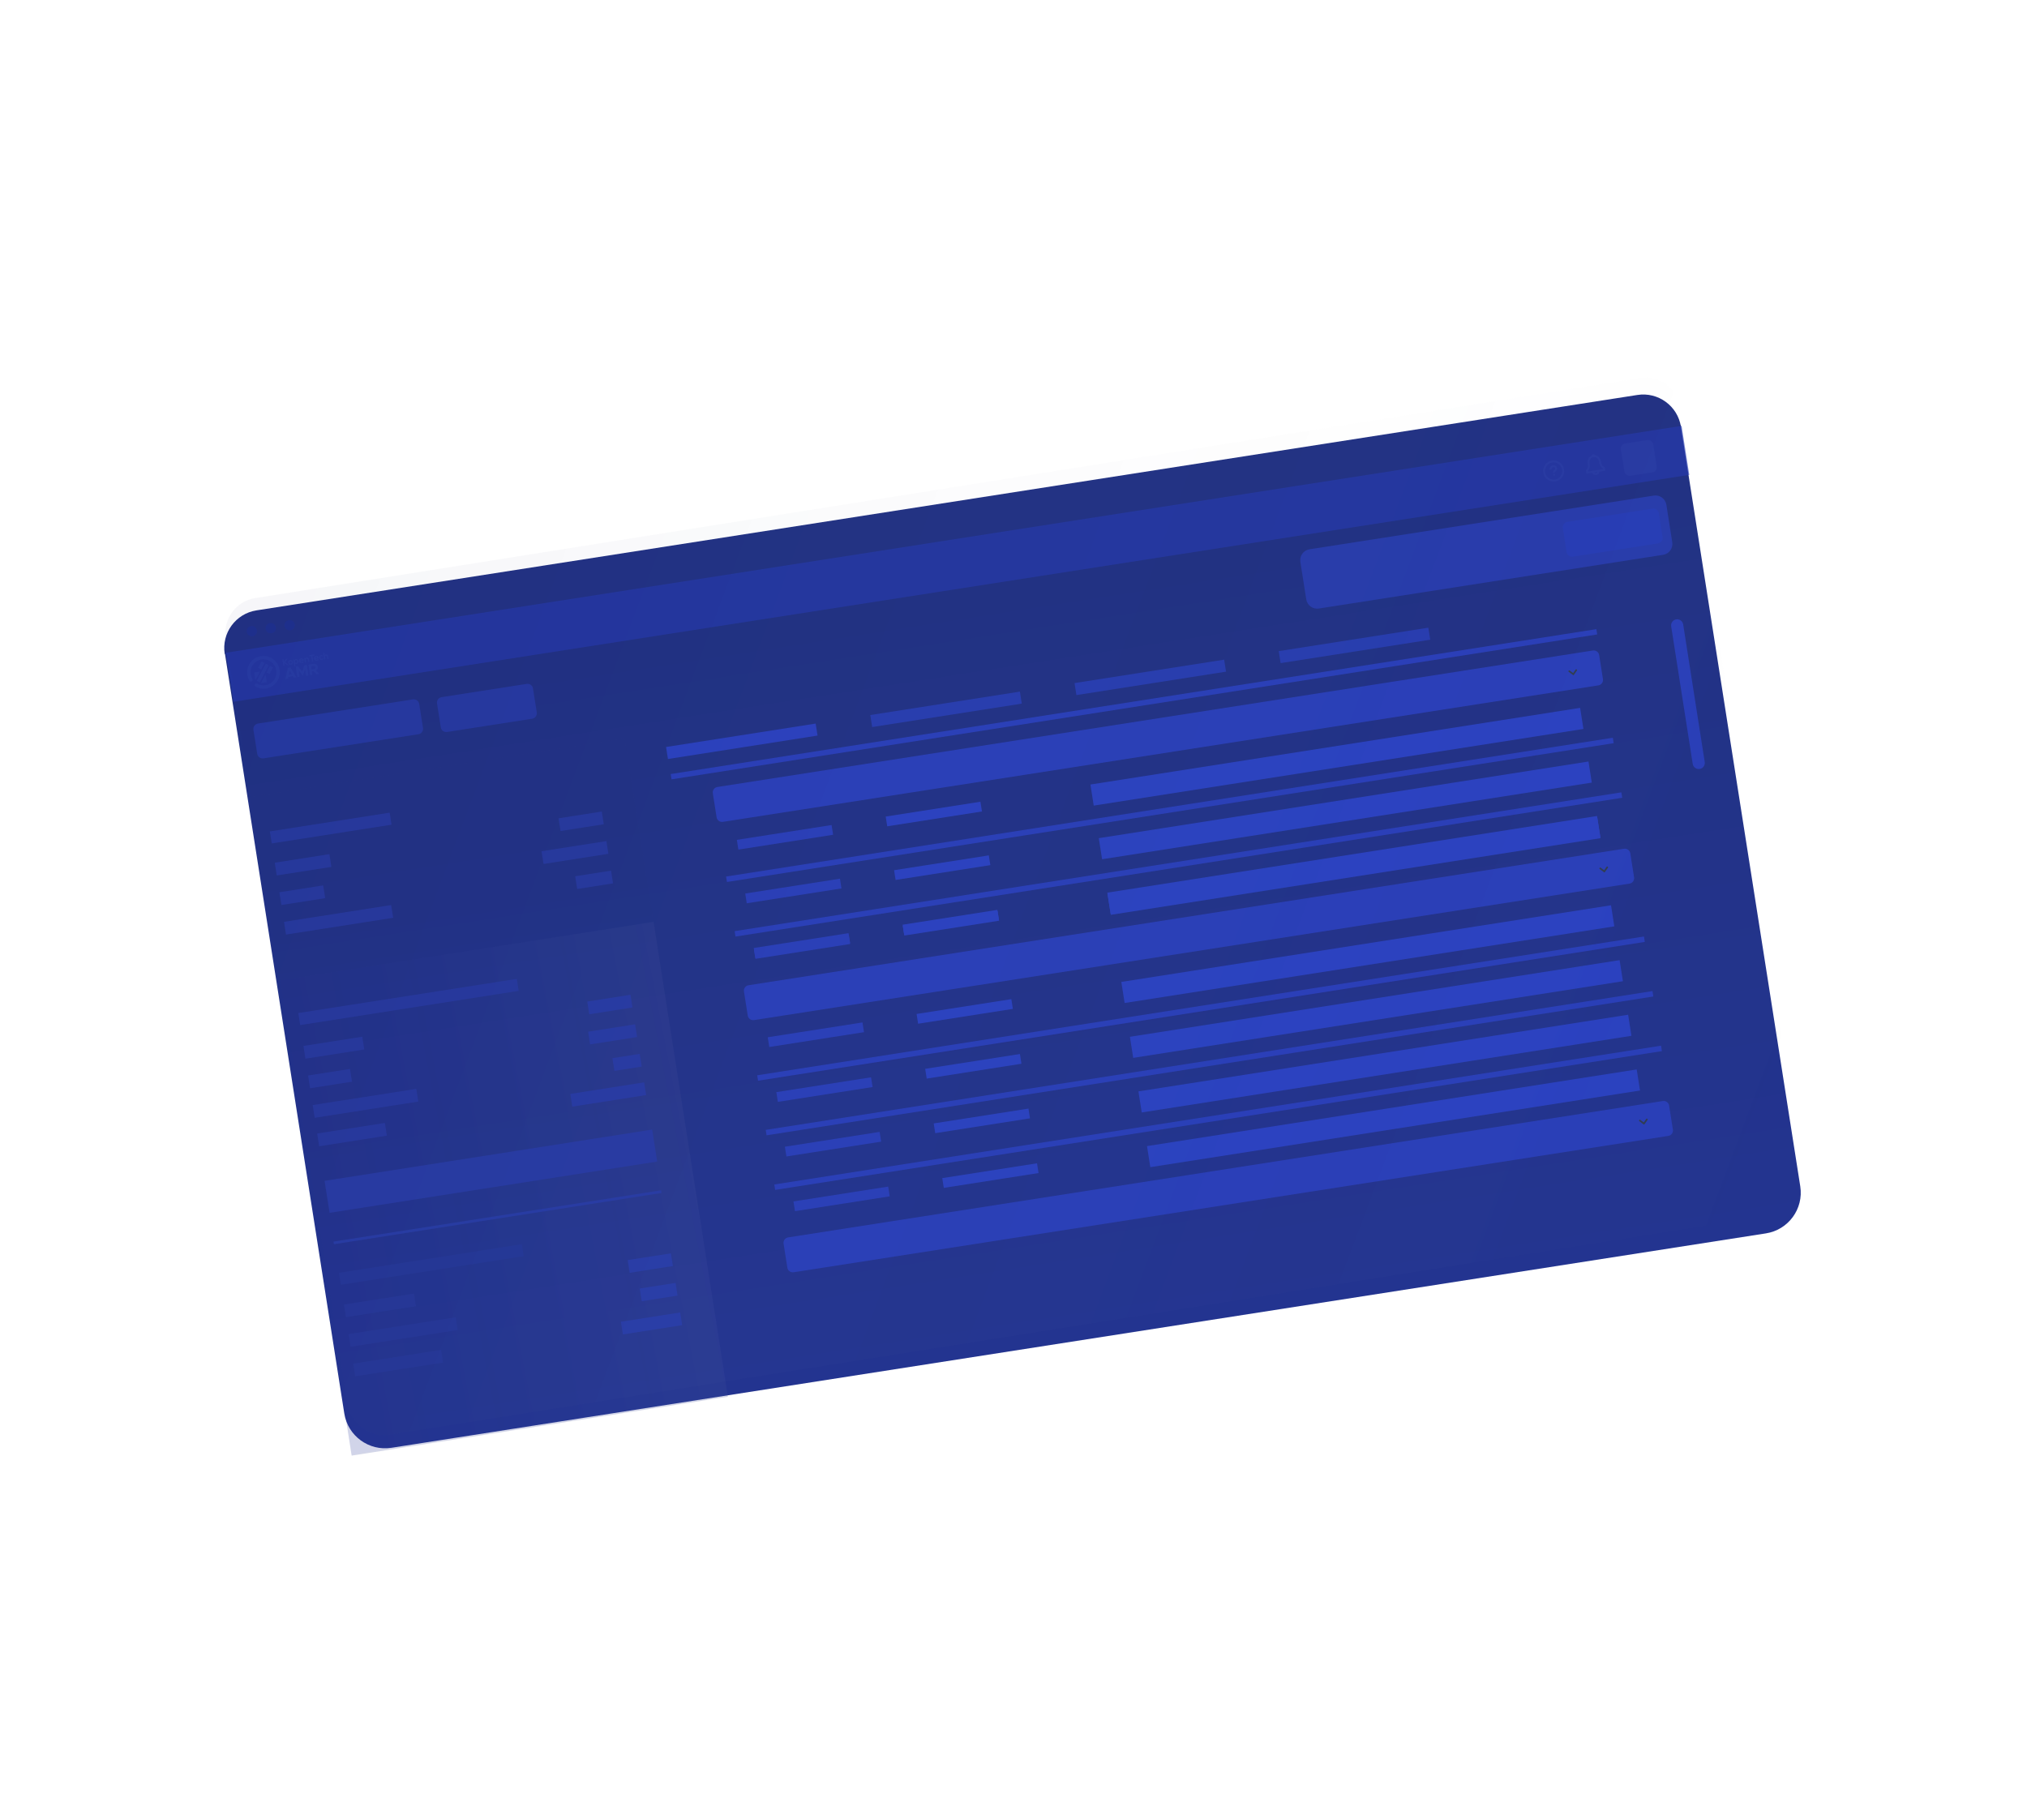 <svg width="460" height="413" viewBox="0 0 460 413" fill="none" xmlns="http://www.w3.org/2000/svg">
<g filter="url(#filter0_d)">
<path d="M50.985 144.984L381.4 93.434L408.544 266.252C409.346 271.356 405.858 276.139 400.753 276.936L88.824 325.602C83.72 326.399 78.932 322.907 78.13 317.803L50.985 144.984Z" fill="url(#paint0_linear)"/>
<path d="M50.994 145.416C50.252 140.696 53.478 136.273 58.198 135.537L371.578 86.644C376.298 85.907 380.725 89.136 381.467 93.856V93.856L50.994 145.416V145.416Z" fill="#213183"/>
<ellipse rx="1.169" ry="1.165" transform="matrix(0.988 -0.154 0.155 0.988 57.15 140.247)" fill="#1E308E"/>
<ellipse rx="1.169" ry="1.165" transform="matrix(0.988 -0.154 0.155 0.988 61.438 139.577)" fill="#1E308E"/>
<ellipse rx="1.169" ry="1.165" transform="matrix(0.988 -0.154 0.155 0.988 65.731 138.909)" fill="#1E308E"/>
<rect opacity="0.6" width="334.359" height="11.254" transform="matrix(0.988 -0.154 0.155 0.988 51.27 145.152)" fill="#253AB0"/>
<rect width="7.424" height="7.426" rx="1.157" transform="matrix(0.988 -0.153 0.156 0.988 367.658 97.83)" fill="#273AA2"/>
<path fill-rule="evenodd" clip-rule="evenodd" d="M350.211 104.266C350.416 105.571 351.642 106.464 352.948 106.261C354.254 106.058 355.146 104.835 354.941 103.53C354.735 102.224 353.51 101.331 352.204 101.535C350.898 101.738 350.005 102.961 350.211 104.266ZM354.515 103.6C354.683 104.668 353.953 105.668 352.884 105.835C351.815 106.001 350.813 105.27 350.645 104.202C350.477 103.135 351.207 102.134 352.275 101.968C353.344 101.801 354.347 102.532 354.515 103.6ZM352.746 104.975C352.864 104.957 352.945 104.845 352.927 104.727C352.908 104.608 352.797 104.527 352.678 104.545C352.559 104.563 352.478 104.675 352.497 104.793C352.516 104.912 352.627 104.994 352.746 104.975ZM352.433 104.365L352.863 104.298C352.836 104.126 352.858 104.091 353.02 103.975C353.303 103.774 353.413 103.596 353.355 103.231C353.282 102.763 352.868 102.536 352.377 102.613C351.902 102.687 351.578 103.131 351.652 103.606L352.082 103.539C352.045 103.302 352.207 103.079 352.445 103.042C352.719 103 352.894 103.095 352.925 103.298C352.952 103.469 352.93 103.505 352.768 103.621C352.485 103.822 352.375 103.999 352.433 104.365Z" fill="#273AA2"/>
<path fill-rule="evenodd" clip-rule="evenodd" d="M363.321 101.785C363.183 100.913 362.607 100.382 361.955 100.297C361.924 100.242 361.88 100.193 361.824 100.155C361.634 100.026 361.376 100.066 361.235 100.247C361.194 100.3 361.167 100.359 361.154 100.421C360.559 100.699 360.174 101.377 360.312 102.252C360.402 102.818 360.337 103.153 360.163 103.416C360.133 103.459 360.051 103.562 359.996 103.632C359.97 103.665 359.95 103.691 359.943 103.699L359.891 103.771L360.007 104.504L361.315 104.301C361.396 104.522 361.544 104.656 361.789 104.758C362.091 104.883 362.438 104.829 362.687 104.618C362.865 104.467 362.968 104.261 362.989 104.041L364.305 103.837L364.19 103.104L364.118 103.051C364.11 103.045 364.084 103.028 364.05 103.005L364.05 103.005V103.005C363.976 102.955 363.864 102.88 363.822 102.847C363.574 102.649 363.41 102.349 363.321 101.785ZM362.532 104.111L361.765 104.23C361.804 104.282 361.863 104.317 361.956 104.355C362.108 104.418 362.282 104.391 362.407 104.285C362.465 104.236 362.506 104.177 362.532 104.111ZM363.556 103.189C363.609 103.231 363.72 103.306 363.794 103.355L363.813 103.476L360.374 104.01L360.355 103.889C360.409 103.821 360.492 103.715 360.529 103.659C360.767 103.302 360.852 102.857 360.746 102.187C360.618 101.375 361.045 100.823 361.618 100.734C362.19 100.645 362.768 101.044 362.896 101.854C363.001 102.522 363.22 102.92 363.556 103.189Z" fill="#273AA2"/>
<path fill-rule="evenodd" clip-rule="evenodd" d="M59.796 169.122C59.115 169.228 58.476 168.762 58.369 168.082L57.513 162.642C57.406 161.961 57.871 161.324 58.552 161.218L93.709 155.742C94.39 155.636 95.029 156.102 95.136 156.783L95.992 162.222C96.099 162.903 95.634 163.541 94.953 163.647L59.796 169.122Z" fill="#2538A0"/>
<path fill-rule="evenodd" clip-rule="evenodd" d="M101.46 163.131C100.779 163.237 100.14 162.771 100.033 162.091L99.177 156.655C99.07 155.974 99.535 155.336 100.217 155.23L119.531 152.223C120.212 152.117 120.851 152.583 120.958 153.264L121.813 158.7C121.92 159.381 121.455 160.018 120.774 160.124L101.46 163.131Z" fill="#2538A0"/>
<path fill-rule="evenodd" clip-rule="evenodd" d="M164.048 183.535C163.367 183.641 162.729 183.175 162.621 182.495L161.765 177.045C161.658 176.365 162.123 175.727 162.804 175.62L361.482 144.643C362.163 144.537 362.802 145.003 362.909 145.684L363.766 151.133C363.873 151.814 363.407 152.452 362.726 152.558L164.048 183.535Z" fill="#293EB7"/>
<path fill-rule="evenodd" clip-rule="evenodd" d="M171.115 228.53C170.434 228.637 169.795 228.171 169.688 227.49L168.831 222.041C168.724 221.36 169.19 220.722 169.871 220.616L368.549 189.638C369.23 189.532 369.869 189.998 369.976 190.679L370.832 196.128C370.939 196.809 370.474 197.447 369.793 197.553L171.115 228.53Z" fill="#293EB7"/>
<path d="M375.307 109.482L297.178 121.672C295.816 121.885 294.885 123.161 295.099 124.522L296.436 133.035C296.65 134.397 297.928 135.329 299.29 135.116L377.419 122.927C378.781 122.714 379.711 121.438 379.498 120.076L378.16 111.563C377.947 110.202 376.669 109.27 375.307 109.482Z" fill="#273BAA"/>
<path d="M66.481 150.47L65.42 150.635L65.327 151.035L64.755 151.124L65.35 148.58L65.922 148.491L67.269 150.732L66.693 150.822L66.481 150.47ZM66.236 150.062L65.745 149.243L65.529 150.172L66.236 150.062Z" fill="#273AA2"/>
<path d="M71.823 150.022L71.157 149.33L70.779 149.389L70.901 150.166L70.391 150.245L70.016 147.853L71.087 147.686C71.603 147.605 72.037 147.88 72.112 148.354C72.167 148.709 71.996 149.021 71.688 149.187L72.406 149.931L71.823 150.022L71.823 150.022ZM70.705 148.919L71.211 148.84C71.464 148.801 71.617 148.642 71.584 148.436C71.552 148.231 71.358 148.125 71.105 148.165L70.599 148.244L70.705 148.919Z" fill="#273AA2"/>
<path d="M67.112 148.304L67.622 148.224L68.573 149.461L69.095 147.994L69.608 147.914L69.984 150.307L69.471 150.387L69.237 148.897L68.714 150.362L67.764 149.126L67.998 150.617L67.488 150.696L67.112 148.304V148.304Z" fill="#273AA2"/>
<path d="M73.441 146.563C73.342 146.697 73.227 146.761 73.077 146.785C72.783 146.83 72.511 146.691 72.455 146.331C72.398 145.97 72.614 145.755 72.908 145.71C73.051 145.687 73.168 145.711 73.296 145.803L73.165 145.995C73.097 145.95 73.019 145.935 72.949 145.946C72.781 145.972 72.677 146.115 72.705 146.292C72.735 146.486 72.883 146.568 73.039 146.544C73.119 146.532 73.195 146.496 73.247 146.425L73.441 146.563Z" fill="#273AA2"/>
<path d="M70.614 145.913L70.159 145.984L70.12 145.737C70.534 145.672 70.885 145.618 71.3 145.553L71.339 145.8L70.885 145.871L71.072 147.065L70.802 147.107L70.614 145.913Z" fill="#273AA2"/>
<path d="M71.547 146.565C71.583 146.688 71.706 146.761 71.882 146.734C71.975 146.719 72.09 146.666 72.138 146.597L72.323 146.731C72.234 146.858 72.068 146.939 71.914 146.963C71.566 147.017 71.324 146.833 71.273 146.508C71.224 146.199 71.399 145.944 71.727 145.893C72.066 145.84 72.31 146.017 72.337 146.441L71.547 146.565ZM72.064 146.271C72.027 146.142 71.914 146.092 71.77 146.114C71.635 146.135 71.534 146.218 71.518 146.356L72.064 146.271Z" fill="#273AA2"/>
<path d="M73.597 145.197L73.686 145.761C73.758 145.629 73.863 145.577 73.978 145.559C74.265 145.514 74.423 145.69 74.47 145.989L74.554 146.524L74.304 146.563L74.22 146.03C74.191 145.845 74.082 145.781 73.949 145.802C73.802 145.825 73.719 145.967 73.743 146.119L73.824 146.638L73.574 146.677L73.348 145.236L73.597 145.197Z" fill="#273AA2"/>
<path d="M69.945 147.241L69.862 146.709C69.837 146.555 69.735 146.451 69.575 146.476C69.421 146.5 69.337 146.646 69.361 146.8L69.443 147.319L69.195 147.358L69.034 146.34L69.258 146.305L69.296 146.441C69.383 146.324 69.477 146.256 69.605 146.237C69.843 146.2 70.061 146.349 70.112 146.668L70.196 147.202L69.945 147.241V147.241Z" fill="#273AA2"/>
<path d="M65.233 146.509L64.704 147.298L65.509 147.917L65.512 147.933L65.177 147.985L64.477 147.441L64.577 148.079L64.307 148.121L64.08 146.68L64.35 146.638L64.446 147.247L64.896 146.553L65.232 146.5L65.233 146.509L65.233 146.509Z" fill="#273AA2"/>
<path d="M66.471 147.265C66.516 147.557 66.355 147.825 66.026 147.876C65.698 147.928 65.464 147.722 65.418 147.429C65.373 147.139 65.536 146.868 65.858 146.818C66.18 146.768 66.425 146.974 66.471 147.265ZM65.668 147.39C65.693 147.545 65.808 147.674 65.99 147.646C66.173 147.617 66.242 147.459 66.218 147.304C66.194 147.152 66.064 147.02 65.896 147.046C65.716 147.075 65.644 147.238 65.668 147.39Z" fill="#273AA2"/>
<path d="M66.789 148.167L66.562 146.728L66.796 146.692L66.834 146.829C66.894 146.704 67.022 146.633 67.137 146.615C67.449 146.567 67.692 146.767 67.74 147.066C67.786 147.362 67.636 147.626 67.312 147.677C67.206 147.693 67.043 147.685 66.953 147.585L67.039 148.128L66.789 148.167ZM67.489 147.105C67.464 146.946 67.337 146.833 67.156 146.861C66.976 146.889 66.89 147.036 66.915 147.194C66.94 147.353 67.077 147.464 67.247 147.438C67.418 147.411 67.514 147.263 67.489 147.105Z" fill="#273AA2"/>
<path d="M68.152 147.091C68.188 147.214 68.311 147.288 68.488 147.26C68.58 147.246 68.696 147.192 68.744 147.123L68.929 147.257C68.84 147.385 68.673 147.465 68.52 147.489C68.171 147.544 67.93 147.36 67.879 147.034C67.83 146.725 68.004 146.47 68.332 146.419C68.671 146.367 68.915 146.544 68.942 146.968L68.152 147.091L68.152 147.091ZM68.669 146.797C68.632 146.668 68.519 146.618 68.376 146.641C68.24 146.662 68.14 146.745 68.124 146.882L68.669 146.797Z" fill="#273AA2"/>
<path d="M60.372 153.271C59.55 153.398 58.732 153.251 58.006 152.846C57.823 152.744 57.757 152.512 57.858 152.329C57.959 152.146 58.189 152.08 58.372 152.182C58.949 152.505 59.6 152.621 60.253 152.52C61.856 152.271 62.953 150.758 62.7 149.148C62.446 147.538 60.935 146.431 59.332 146.68C57.73 146.929 56.632 148.441 56.886 150.052C56.946 150.434 57.077 150.794 57.275 151.122C57.383 151.302 57.326 151.535 57.147 151.643C56.969 151.751 56.736 151.693 56.628 151.513C56.379 151.1 56.214 150.648 56.139 150.168C55.819 148.144 57.199 146.242 59.214 145.929C61.229 145.616 63.128 147.008 63.447 149.032C63.766 151.056 62.386 152.957 60.372 153.271Z" fill="#273AA2"/>
<path d="M60.982 147.988L60.315 147.632L58.261 151.527L58.929 151.883L60.982 147.988Z" fill="#273AA2"/>
<path d="M58.988 149.437L57.684 149.64L57.958 151.393L58.988 149.437Z" fill="#273AA2"/>
<path d="M59.228 152.041L60.533 151.838L60.259 150.085L59.228 152.041Z" fill="#273AA2"/>
<path d="M61.944 148.499L61.275 148.143L60.506 149.603L61.174 149.959L61.944 148.499Z" fill="#273AA2"/>
<path d="M60.026 147.476L59.357 147.121L58.588 148.58L59.256 148.936L60.026 147.476Z" fill="#273AA2"/>
<rect opacity="0.2" x="56.403" y="177.891" width="86.417" height="151.307" transform="rotate(-8.897 56.403 177.891)" fill="url(#paint1_linear)"/>
<rect opacity="0.05" x="62.938" y="219.594" width="86.417" height="108.799" transform="rotate(-8.897 62.938 219.594)" fill="url(#paint2_linear)" fill-opacity="0.6"/>
<path d="M152.299 173.284L362.371 140.399" stroke="#293EB7" stroke-width="1.217"/>
<path d="M164.872 196.564L366.109 165.062" stroke="#293EB7" stroke-width="1.248"/>
<path d="M166.809 208.956L368.045 177.454" stroke="#293EB7" stroke-width="1.248"/>
<path d="M171.932 241.67L373.168 210.168" stroke="#293EB7" stroke-width="1.248"/>
<path d="M173.868 254.06L375.105 222.557" stroke="#293EB7" stroke-width="1.248"/>
<path d="M175.812 266.453L377.048 234.95" stroke="#293EB7" stroke-width="1.248"/>
<rect x="151.154" y="166.543" width="34.366" height="2.759" transform="rotate(-8.897 151.154 166.543)" fill="#2A40BD"/>
<rect x="61.241" y="185.705" width="27.519" height="2.759" transform="rotate(-8.897 61.241 185.705)" fill="#26389D"/>
<rect x="67.697" y="226.931" width="50.188" height="2.759" transform="rotate(-8.897 67.697 226.931)" fill="#26389D"/>
<rect x="76.925" y="285.881" width="42.004" height="2.759" transform="rotate(-8.897 76.925 285.881)" fill="#243696"/>
<rect x="73.655" y="265.012" width="75.253" height="7.35" transform="rotate(-8.897 73.655 265.012)" fill="#273AA2"/>
<rect x="78.05" y="293.081" width="16.096" height="2.923" transform="rotate(-8.897 78.05 293.081)" fill="#253697"/>
<rect x="62.355" y="192.807" width="12.55" height="2.923" transform="rotate(-8.897 62.355 192.807)" fill="#26389D"/>
<rect x="167.219" y="187.62" width="21.761" height="2.239" transform="rotate(-8.897 167.219 187.62)" fill="#293EB7"/>
<rect x="200.997" y="182.332" width="21.761" height="2.239" transform="rotate(-8.897 200.997 182.332)" fill="#2A41BF"/>
<rect x="247.457" y="175.06" width="112.484" height="4.842" transform="rotate(-8.897 247.457 175.06)" fill="#2A41BF"/>
<rect x="169.119" y="199.799" width="21.761" height="2.239" transform="rotate(-8.897 169.119 199.799)" fill="#293EB7"/>
<rect x="202.898" y="194.509" width="21.761" height="2.239" transform="rotate(-8.897 202.898 194.509)" fill="#2A41BF"/>
<rect x="249.355" y="187.236" width="112.484" height="4.842" transform="rotate(-8.897 249.355 187.236)" fill="#2A41BF"/>
<rect x="171.056" y="212.163" width="21.761" height="2.239" transform="rotate(-8.897 171.056 212.163)" fill="#293EB7"/>
<rect x="204.837" y="206.877" width="21.761" height="2.239" transform="rotate(-8.897 204.837 206.877)" fill="#2A41BF"/>
<rect x="251.29" y="199.603" width="112.484" height="4.842" transform="rotate(-8.897 251.29 199.603)" fill="#2A41BF"/>
<rect x="171.095" y="212.411" width="21.761" height="2.239" transform="rotate(-8.897 171.095 212.411)" fill="#293EB7"/>
<rect x="204.877" y="207.125" width="21.761" height="2.239" transform="rotate(-8.897 204.877 207.125)" fill="#2A41BF"/>
<rect x="251.334" y="199.852" width="112.484" height="4.842" transform="rotate(-8.897 251.334 199.852)" fill="#2A41BF"/>
<rect x="174.229" y="232.424" width="21.761" height="2.239" transform="rotate(-8.897 174.229 232.424)" fill="#293EB7"/>
<rect x="208.01" y="227.137" width="21.761" height="2.239" transform="rotate(-8.897 208.01 227.137)" fill="#2A41BF"/>
<rect x="254.469" y="219.864" width="112.484" height="4.842" transform="rotate(-8.897 254.469 219.864)" fill="#2A41BF"/>
<rect x="176.177" y="244.877" width="21.761" height="2.239" transform="rotate(-8.897 176.177 244.877)" fill="#293EB7"/>
<rect x="209.957" y="239.59" width="21.761" height="2.239" transform="rotate(-8.897 209.957 239.59)" fill="#2A41BF"/>
<rect x="256.416" y="232.317" width="112.484" height="4.842" transform="rotate(-8.897 256.416 232.317)" fill="#2A41BF"/>
<rect x="178.116" y="257.268" width="21.761" height="2.239" transform="rotate(-8.897 178.116 257.268)" fill="#293EB7"/>
<rect x="211.893" y="251.98" width="21.761" height="2.239" transform="rotate(-8.897 211.893 251.98)" fill="#2A41BF"/>
<rect x="258.354" y="244.707" width="112.484" height="4.842" transform="rotate(-8.897 258.354 244.707)" fill="#2A41BF"/>
<rect x="180.062" y="269.684" width="21.761" height="2.239" transform="rotate(-8.897 180.062 269.684)" fill="#293EB7"/>
<rect x="213.837" y="264.396" width="21.761" height="2.239" transform="rotate(-8.897 213.837 264.396)" fill="#2A41BF"/>
<rect x="260.299" y="257.124" width="112.484" height="4.842" transform="rotate(-8.897 260.299 257.124)" fill="#2A41BF"/>
<rect x="68.864" y="234.395" width="13.51" height="2.923" transform="rotate(-8.897 68.864 234.395)" fill="#26389D"/>
<rect x="79.102" y="299.79" width="24.61" height="2.923" transform="rotate(-8.897 79.102 299.79)" fill="#253697"/>
<rect x="63.407" y="199.517" width="10.055" height="2.923" transform="rotate(-8.897 63.407 199.517)" fill="#26389D"/>
<rect x="69.919" y="241.106" width="9.62" height="2.923" transform="rotate(-8.897 69.919 241.106)" fill="#26389D"/>
<rect x="80.147" y="306.498" width="20.192" height="2.923" transform="rotate(-8.897 80.147 306.498)" fill="#253697"/>
<rect x="64.455" y="206.226" width="24.61" height="2.923" transform="rotate(-8.897 64.455 206.226)" fill="#26389D"/>
<rect x="70.965" y="247.815" width="23.798" height="2.923" transform="rotate(-8.897 70.965 247.815)" fill="#26389D"/>
<rect x="71.977" y="254.275" width="15.557" height="2.923" transform="rotate(-8.897 71.977 254.275)" fill="#26389D"/>
<rect x="142.451" y="282.999" width="9.929" height="2.923" transform="rotate(-8.897 142.451 282.999)" fill="#283CA7"/>
<rect x="126.756" y="182.727" width="9.929" height="2.923" transform="rotate(-8.897 126.756 182.727)" fill="#26389D"/>
<rect x="133.271" y="224.316" width="9.929" height="2.923" transform="rotate(-8.897 133.271 224.316)" fill="#273AA2"/>
<rect x="145.176" y="289.447" width="8.237" height="2.923" transform="rotate(-8.897 145.176 289.447)" fill="#283CA7"/>
<rect x="122.894" y="190.204" width="14.899" height="2.923" transform="rotate(-8.897 122.894 190.204)" fill="#26389D"/>
<rect x="133.467" y="231.157" width="10.79" height="2.923" transform="rotate(-8.897 133.467 231.157)" fill="#273AA2"/>
<rect x="140.906" y="296.988" width="13.62" height="2.923" transform="rotate(-8.897 140.906 296.988)" fill="#283CA7"/>
<rect x="130.529" y="195.883" width="8.237" height="2.923" transform="rotate(-8.897 130.529 195.883)" fill="#26389D"/>
<rect x="138.977" y="237.169" width="6.277" height="2.923" transform="rotate(-8.897 138.977 237.169)" fill="#273AA2"/>
<rect x="129.416" y="245.282" width="16.974" height="2.923" transform="rotate(-8.897 129.416 245.282)" fill="#273AA2"/>
<rect x="75.676" y="278.795" width="75.253" height="0.616" transform="rotate(-8.897 75.676 278.795)" fill="#273BA3"/>
<rect x="197.501" y="159.29" width="34.366" height="2.759" transform="rotate(-8.897 197.501 159.29)" fill="#273CAE"/>
<rect x="243.85" y="152.036" width="34.366" height="2.759" transform="rotate(-8.897 243.85 152.036)" fill="#273CAE"/>
<rect x="290.191" y="144.781" width="34.366" height="2.759" transform="rotate(-8.897 290.191 144.781)" fill="#273CAE"/>
<path d="M380.4 137.577C381.152 137.459 381.858 137.973 381.976 138.726L386.864 169.953C386.982 170.705 386.467 171.411 385.715 171.529V171.529C384.962 171.647 384.256 171.132 384.138 170.379L379.25 139.153C379.132 138.4 379.647 137.694 380.4 137.577V137.577Z" fill="#293EB7"/>
<path fill-rule="evenodd" clip-rule="evenodd" d="M356.944 123.343C356.263 123.449 355.624 122.983 355.516 122.302L354.661 116.866C354.554 116.185 355.019 115.548 355.7 115.442L375.014 112.434C375.695 112.328 376.334 112.794 376.441 113.475L377.297 118.911C377.404 119.592 376.939 120.23 376.258 120.336L356.944 123.343Z" fill="#263CB4"/>
<path d="M356.996 150.228L355.972 149.46C355.923 149.423 355.911 149.352 355.947 149.301L356.033 149.18C356.069 149.13 356.138 149.119 356.187 149.156L357.002 149.764L357.591 148.937C357.626 148.887 357.695 148.876 357.744 148.913L357.864 149.002C357.913 149.04 357.924 149.11 357.889 149.161L357.15 150.204C357.114 150.254 357.045 150.265 356.996 150.228Z" fill="#2F3B52"/>
<path d="M364.027 194.986L363.003 194.218C362.954 194.181 362.943 194.11 362.978 194.059L363.065 193.938C363.1 193.887 363.169 193.877 363.218 193.914L364.033 194.522L364.622 193.695C364.658 193.644 364.726 193.634 364.776 193.671L364.895 193.76C364.944 193.797 364.956 193.868 364.92 193.919L364.181 194.962C364.145 195.012 364.076 195.023 364.027 194.986Z" fill="#2F3B52"/>
<path fill-rule="evenodd" clip-rule="evenodd" d="M180.104 285.762C179.423 285.868 178.784 285.402 178.677 284.721L177.821 279.272C177.714 278.591 178.179 277.953 178.86 277.847L377.358 246.898C378.039 246.792 378.677 247.258 378.784 247.939L379.641 253.388C379.748 254.068 379.283 254.707 378.602 254.813L180.104 285.762Z" fill="#293EB7"/>
<path d="M373.019 252.217L371.996 251.449C371.946 251.412 371.935 251.341 371.971 251.291L372.057 251.169C372.092 251.119 372.161 251.108 372.21 251.145L373.025 251.753L373.614 250.926C373.65 250.876 373.719 250.865 373.768 250.902L373.887 250.992C373.937 251.029 373.948 251.099 373.912 251.15L373.173 252.193C373.137 252.243 373.068 252.254 373.019 252.217Z" fill="#2F3B52"/>
</g>
<rect x="50" y="137.004" width="334.534" height="192.338" rx="8" transform="rotate(-9.027 50 137.004)" fill="url(#paint3_linear)" fill-opacity="0.04"/>
<defs>
<filter id="filter0_d" x="10.888" y="49.539" width="437.771" height="320.838" filterUnits="userSpaceOnUse" color-interpolation-filters="sRGB">
<feFlood flood-opacity="0" result="BackgroundImageFix"/>
<feColorMatrix in="SourceAlpha" type="matrix" values="0 0 0 0 0 0 0 0 0 0 0 0 0 0 0 0 0 0 127 0" result="hardAlpha"/>
<feOffset dy="3"/>
<feGaussianBlur stdDeviation="20"/>
<feComposite in2="hardAlpha" operator="out"/>
<feColorMatrix type="matrix" values="0 0 0 0 0.161 0 0 0 0 0.243 0 0 0 0 0.718 0 0 0 0.33 0"/>
<feBlend mode="normal" in2="BackgroundImageFix" result="effect1_dropShadow"/>
<feBlend mode="normal" in="SourceGraphic" in2="effect1_dropShadow" result="shape"/>
</filter>
<linearGradient id="paint0_linear" x1="216.192" y1="119.209" x2="244.602" y2="301.298" gradientUnits="userSpaceOnUse">
<stop stop-color="#203081"/>
<stop offset="1" stop-color="#233490"/>
</linearGradient>
<linearGradient id="paint1_linear" x1="99.612" y1="177.891" x2="99.612" y2="329.198" gradientUnits="userSpaceOnUse">
<stop stop-color="#213081"/>
<stop offset="1" stop-color="#23348E"/>
</linearGradient>
<linearGradient id="paint2_linear" x1="149.559" y1="267.979" x2="62.41" y2="271.199" gradientUnits="userSpaceOnUse">
<stop stop-color="white"/>
<stop offset="1" stop-color="#1611F7" stop-opacity="0.347"/>
</linearGradient>
<linearGradient id="paint3_linear" x1="56.183" y1="138.314" x2="385.387" y2="325.413" gradientUnits="userSpaceOnUse">
<stop stop-color="#131F5F"/>
<stop offset="1" stop-color="white" stop-opacity="0"/>
</linearGradient>
</defs>
</svg>
